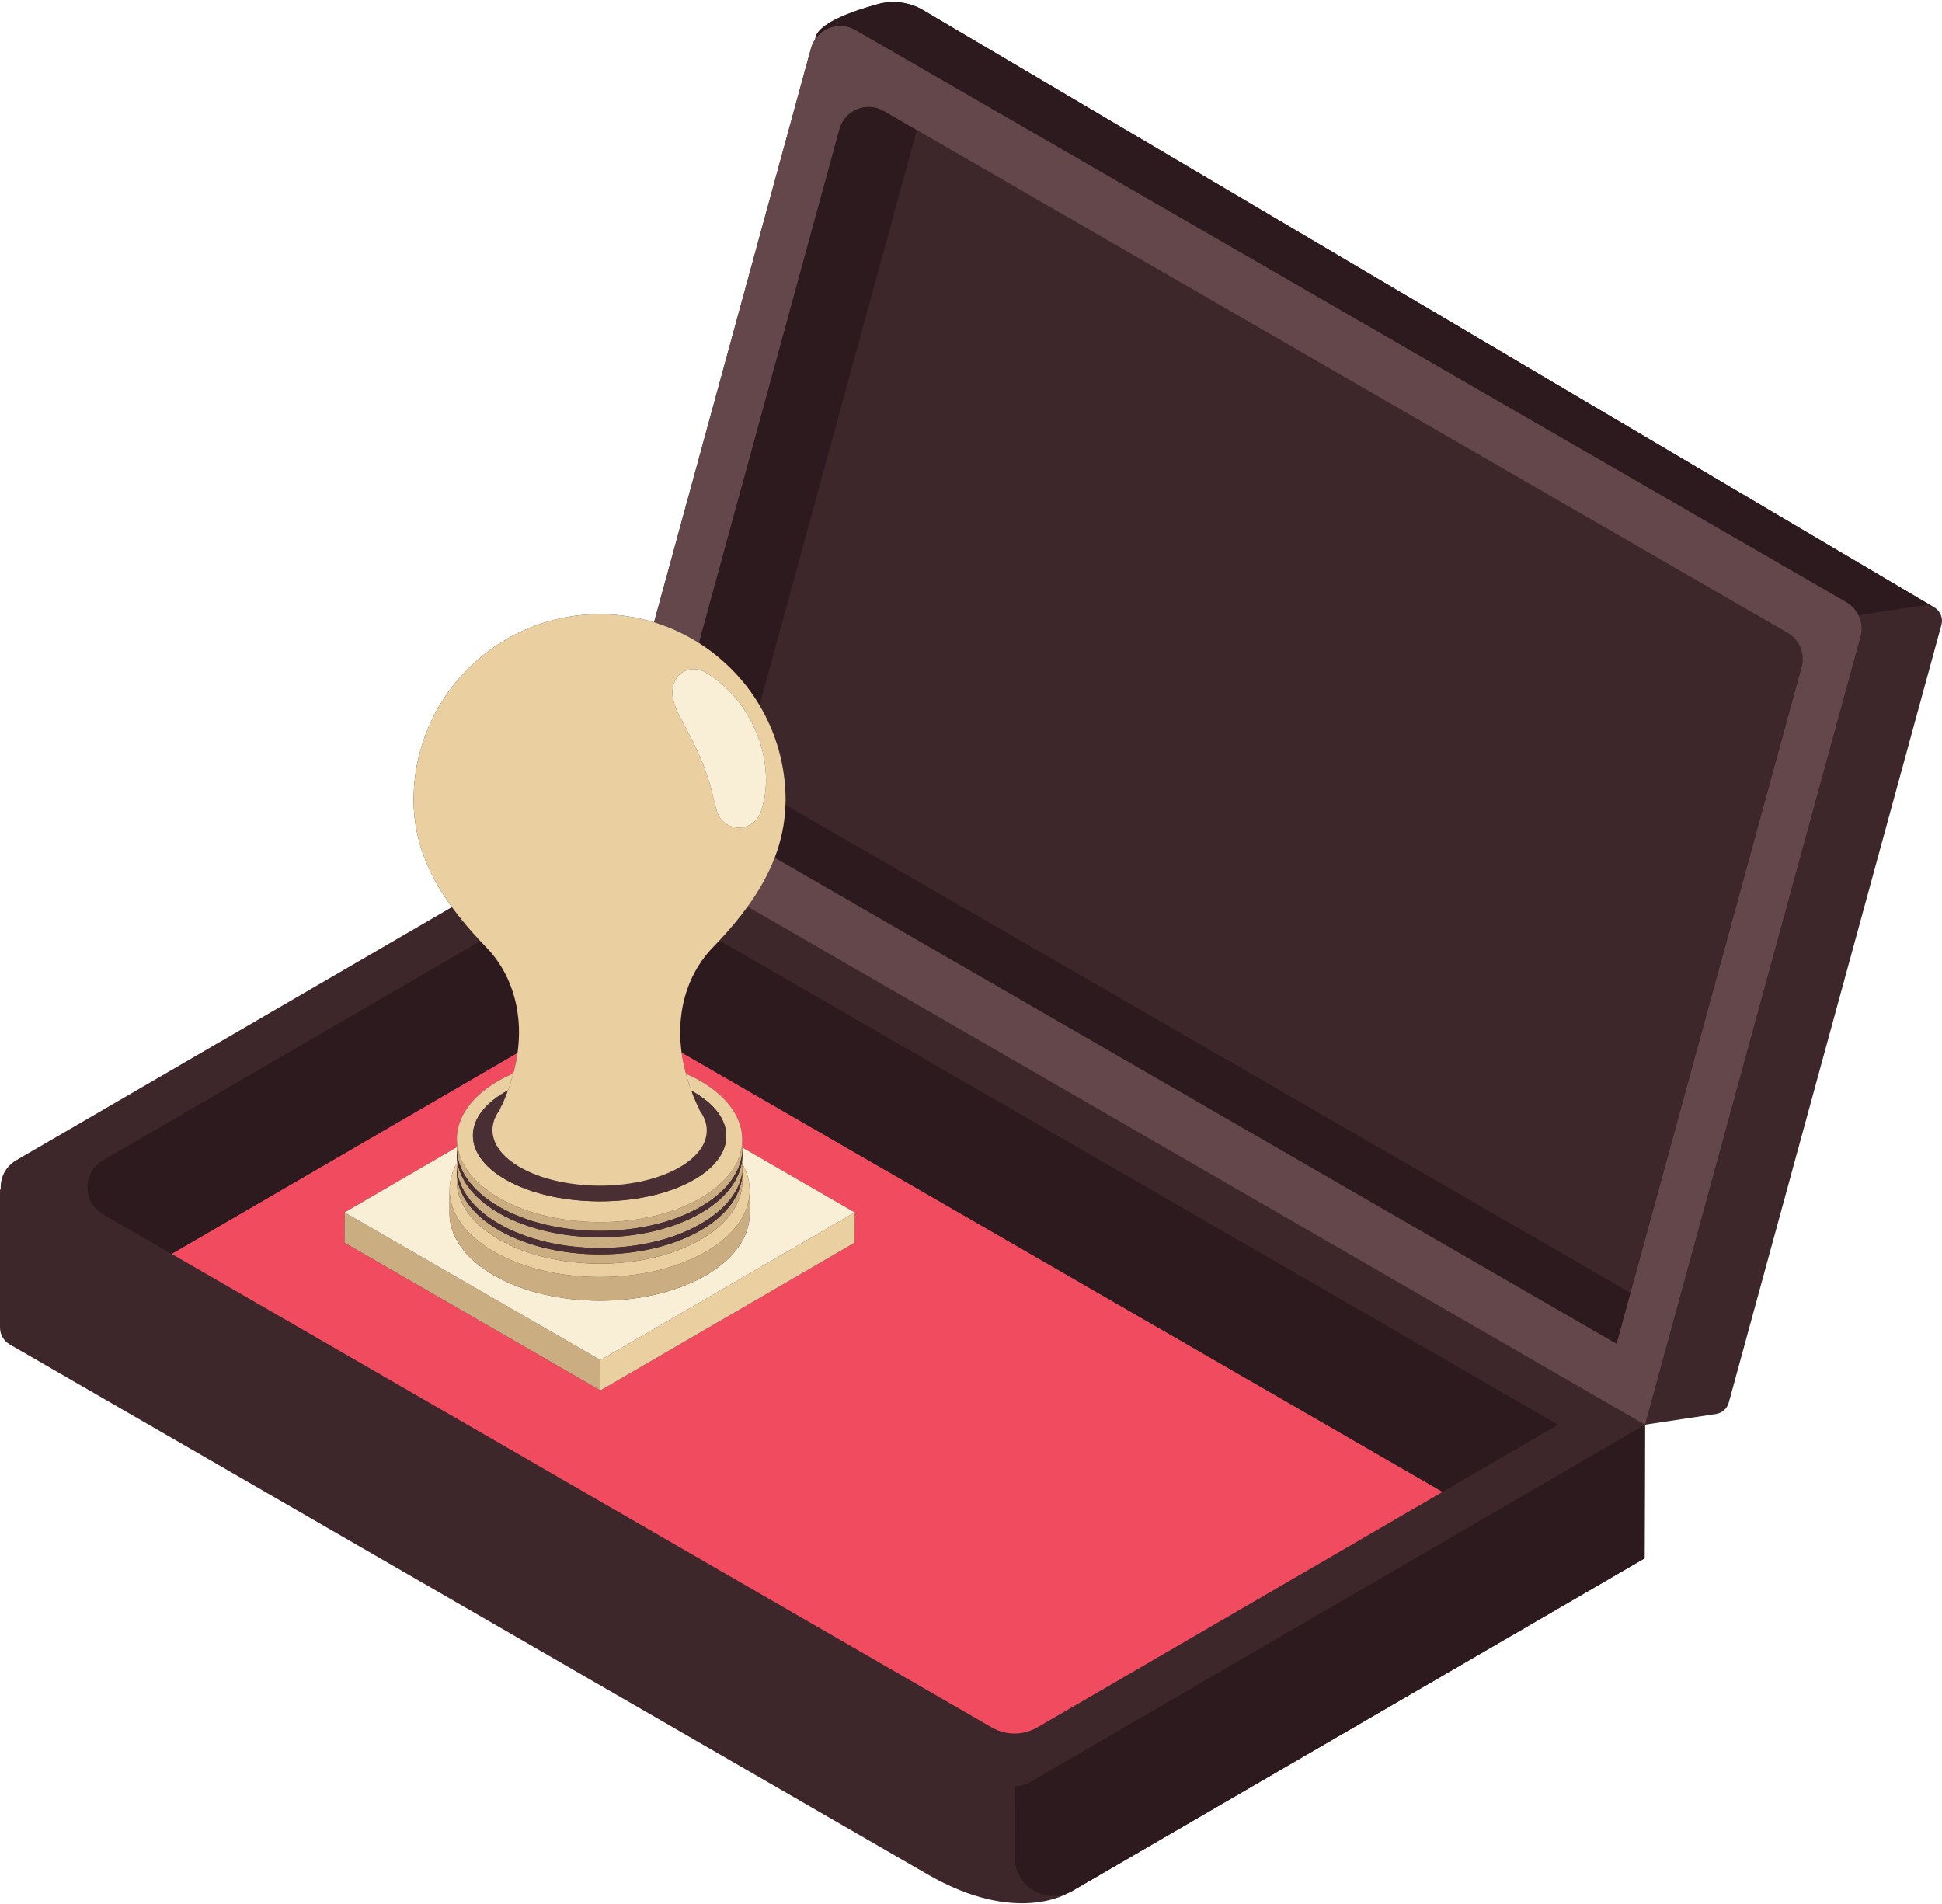 <?xml version="1.0" encoding="UTF-8"?><svg xmlns="http://www.w3.org/2000/svg" xmlns:xlink="http://www.w3.org/1999/xlink" height="1609.7" preserveAspectRatio="xMidYMid meet" version="1.0" viewBox="0.0 -1.7 1642.1 1609.7" width="1642.1" zoomAndPan="magnify"><defs><clipPath id="a"><path d="M 0 0 L 1642.102 0 L 1642.102 1607.609 L 0 1607.609 Z M 0 0"/></clipPath></defs><g><g clip-path="url(#a)" id="change1_1"><path d="M 1636.805 512.676 L 1636.867 512.676 L 1636.676 512.566 C 1636.121 512.152 1635.508 511.828 1634.883 511.508 L 780.27 6.66 C 768.738 0 755.066 -1.734 742.227 1.781 C 720.703 7.688 690.211 18.324 689.367 31.402 C 687.785 33.707 686.531 36.297 685.742 39.188 L 553.039 524.504 C 538.477 520.051 523.02 517.633 506.996 517.633 C 420.137 517.633 349.723 588.051 349.723 674.91 C 349.723 709.645 363.113 739.168 382.117 765.27 L 13.656 979.387 C 4.258 984.852 -0.043 994.66 0.645 1004.152 L 0 1004.164 L 0 1120.84 C 0 1126.711 3.129 1132.133 8.211 1135.062 L 784.551 1583.281 L 784.551 1583.289 C 859.805 1626.73 903.551 1598.73 903.551 1598.73 L 903.555 1598.711 C 904.695 1598.211 905.828 1597.691 906.945 1597.039 L 1390.633 1315.949 L 1390.953 1202.961 L 1390.953 1202.953 L 1450.996 1193.891 C 1456.176 1193.109 1460.418 1189.352 1461.797 1184.281 L 1641.609 526.699 C 1643.133 521.137 1640.887 515.789 1636.805 512.676" fill="#3e272b"/></g><g id="change2_1"><path d="M 386.816 967.953 C 386.668 967.008 386.652 966.055 386.566 965.105 C 386.652 966.059 386.645 967.012 386.797 967.969 L 386.816 967.953" fill="#f14b60"/></g><g id="change2_2"><path d="M 580.047 906.199 C 584.234 908.055 588.32 910.023 592.156 912.238 C 617.449 926.84 629.148 946.301 627.496 965.434 C 627.594 964.301 627.777 963.164 627.785 962.031 L 627.773 968.617 L 722.672 1023.41 L 722.602 1049.051 L 507.664 1173.961 L 291.324 1049.051 L 291.395 1023.41 L 386.254 968.281 L 386.266 961.344 L 386.281 961.52 C 386.254 943.676 397.922 925.844 421.336 912.238 C 425.34 909.914 429.621 907.855 434.02 905.926 C 435.605 899.941 436.867 894.094 437.641 888.48 L 145.07 1058.5 L 838.609 1458.922 C 850.539 1465.809 865.254 1465.789 877.172 1458.859 L 1219.84 1259.73 L 576.324 888.203 C 577.113 893.992 578.395 900.016 580.047 906.199" fill="#f14b60"/></g><g id="change3_1"><path d="M 411.566 799.715 C 409.738 797.824 407.926 795.914 406.125 793.992 L 87.094 979.387 C 69.555 989.582 69.59 1014.93 87.156 1025.07 L 145.07 1058.5 L 437.641 888.48 C 443.199 848.168 428.91 817.605 411.566 799.715" fill="#2d1a1e"/></g><g id="change3_2"><path d="M 723.328 23.723 L 1561.27 507.508 C 1565.805 510.129 1569.215 514.008 1571.398 518.461 L 1626.855 510.098 C 1629.793 509.656 1632.531 510.277 1634.891 511.5 L 780.273 6.652 C 768.742 -0.008 755.07 -1.734 742.227 1.777 C 720.707 7.676 690.215 18.328 689.371 31.395 C 696.68 20.766 711.352 16.812 723.328 23.723" fill="#2d1a1e"/></g><g id="change3_3"><path d="M 1636.863 512.68 L 1636.672 512.57 L 1636.801 512.68 L 1636.863 512.68" fill="#2d1a1e"/></g><g id="change3_4"><path d="M 775.273 108.238 L 747.293 92.09 C 732.727 83.68 714.145 91.32 709.711 107.539 L 590.926 541.922 C 611.918 555.211 629.551 573.289 642.258 594.672 L 775.273 108.238" fill="#2d1a1e"/></g><g id="change3_5"><path d="M 1378.781 1091.461 L 664.133 678.859 C 663.66 694.809 660.387 709.652 655.047 723.566 L 1366.98 1134.602 L 1378.781 1091.461" fill="#2d1a1e"/></g><g id="change4_1"><path d="M 590.926 541.922 L 709.711 107.539 C 714.145 91.32 732.727 83.68 747.293 92.09 L 775.273 108.238 L 1511.551 533.328 C 1521.648 539.16 1526.551 551.07 1523.469 562.32 L 1378.781 1091.461 L 1366.98 1134.602 L 655.047 723.566 C 649.391 738.297 641.484 752.004 632.16 764.859 L 1390.949 1202.949 L 1573.191 536.5 C 1574.879 530.301 1574.078 523.941 1571.398 518.461 C 1569.211 514.012 1565.801 510.129 1561.27 507.512 L 723.328 23.73 C 711.352 16.809 696.68 20.77 689.371 31.398 C 687.789 33.699 686.535 36.301 685.746 39.18 L 553.039 524.5 C 566.535 528.621 579.242 534.539 590.926 541.922" fill="#63474b"/></g><g id="change3_6"><path d="M 576.324 888.203 L 1219.84 1259.73 L 1317.52 1202.961 L 608.332 793.504 C 606.379 795.594 604.414 797.668 602.426 799.715 C 585.125 817.566 570.875 848.031 576.324 888.203" fill="#2d1a1e"/></g><g id="change3_7"><path d="M 980.441 1441.52 L 907.555 1483.879 L 874.305 1503.211 L 871.363 1504.922 C 867.25 1507.301 862.66 1508.488 858.066 1508.48 L 857.984 1568.77 C 857.918 1592.648 882.457 1608 903.559 1598.711 C 904.699 1598.211 905.832 1597.691 906.949 1597.039 L 1390.641 1315.949 L 1390.961 1202.961 L 980.441 1441.52" fill="#2d1a1e"/></g><g id="change5_1"><path d="M 507.664 1173.961 L 722.602 1049.051 L 722.672 1023.41 L 507.738 1148.309 L 507.664 1173.961" fill="#eacfa1"/></g><g id="change6_1"><path d="M 291.395 1023.41 L 291.324 1049.051 L 507.664 1173.961 L 507.738 1148.309 L 291.395 1023.41" fill="#caad81"/></g><g id="change7_1"><path d="M 632.969 1013.621 C 633.094 1013.012 633.234 1012.398 633.336 1011.789 C 633.234 1012.398 633.094 1013.012 632.969 1013.621" fill="#f8efd6"/></g><g id="change7_2"><path d="M 632.102 1017.09 C 632.277 1016.488 632.469 1015.891 632.621 1015.281 C 632.469 1015.891 632.277 1016.488 632.102 1017.09" fill="#f8efd6"/></g><g id="change7_3"><path d="M 633.547 1010.121 C 633.621 1009.512 633.715 1008.891 633.762 1008.281 C 633.715 1008.891 633.621 1009.512 633.547 1010.121" fill="#f8efd6"/></g><g id="change7_4"><path d="M 620.82 1037.309 C 621.301 1036.75 621.805 1036.191 622.258 1035.621 C 621.805 1036.191 621.301 1036.75 620.82 1037.309" fill="#f8efd6"/></g><g id="change7_5"><path d="M 625.754 1030.73 C 626.129 1030.16 626.52 1029.59 626.867 1029.012 C 626.516 1029.59 626.129 1030.16 625.754 1030.73" fill="#f8efd6"/></g><g id="change7_6"><path d="M 623.441 1034.039 C 623.867 1033.469 624.309 1032.91 624.707 1032.34 C 624.309 1032.91 623.867 1033.469 623.441 1034.039" fill="#f8efd6"/></g><g id="change7_7"><path d="M 629.508 1023.969 C 629.781 1023.379 630.074 1022.801 630.32 1022.211 C 630.074 1022.801 629.781 1023.379 629.508 1023.969" fill="#f8efd6"/></g><g id="change7_8"><path d="M 627.781 1027.359 C 628.102 1026.781 628.441 1026.211 628.734 1025.629 C 628.441 1026.211 628.102 1026.781 627.781 1027.359" fill="#f8efd6"/></g><g id="change7_9"><path d="M 616.496 1042 C 615.922 1042.551 615.301 1043.102 614.703 1043.66 C 615.301 1043.102 615.922 1042.551 616.496 1042" fill="#f8efd6"/></g><g id="change7_10"><path d="M 630.949 1020.551 C 631.172 1019.949 631.414 1019.359 631.613 1018.762 C 631.414 1019.359 631.172 1019.949 630.949 1020.551" fill="#f8efd6"/></g><g id="change7_11"><path d="M 390.871 1033.941 C 391.258 1034.449 391.617 1034.961 392.023 1035.469 C 391.617 1034.961 391.258 1034.449 390.871 1033.941" fill="#f8efd6"/></g><g id="change7_12"><path d="M 393.52 1037.219 C 393.949 1037.719 394.355 1038.219 394.805 1038.711 C 394.355 1038.219 393.949 1037.719 393.52 1037.219" fill="#f8efd6"/></g><g id="change7_13"><path d="M 399.742 1043.621 C 400.242 1044.078 400.719 1044.539 401.238 1045 C 400.719 1044.539 400.242 1044.078 399.742 1043.621" fill="#f8efd6"/></g><g id="change7_14"><path d="M 403.309 1046.711 C 403.84 1047.16 404.344 1047.602 404.895 1048.031 C 404.344 1047.602 403.84 1047.148 403.309 1046.711" fill="#f8efd6"/></g><g id="change7_15"><path d="M 386.453 1027.23 C 386.75 1027.762 387.023 1028.281 387.34 1028.801 C 387.023 1028.281 386.75 1027.762 386.453 1027.23" fill="#f8efd6"/></g><g id="change7_16"><path d="M 388.52 1030.621 C 388.855 1031.141 389.176 1031.648 389.535 1032.16 C 389.176 1031.648 388.855 1031.141 388.52 1030.621" fill="#f8efd6"/></g><g id="change7_17"><path d="M 607.383 1049.73 C 608.117 1049.18 608.871 1048.641 609.57 1048.09 C 608.871 1048.641 608.117 1049.18 607.383 1049.73" fill="#f8efd6"/></g><g id="change7_18"><path d="M 617.875 1040.559 C 618.426 1039.988 618.996 1039.422 619.52 1038.84 C 618.996 1039.422 618.426 1039.988 617.875 1040.559" fill="#f8efd6"/></g><g id="change7_19"><path d="M 611.293 1046.648 C 611.922 1046.129 612.574 1045.609 613.176 1045.078 C 612.574 1045.609 611.922 1046.129 611.293 1046.648" fill="#f8efd6"/></g><g id="change7_20"><path d="M 602.973 1052.84 C 603.887 1052.23 604.809 1051.629 605.68 1051.012 C 604.809 1051.629 603.883 1052.23 602.973 1052.84" fill="#f8efd6"/></g><g id="change7_21"><path d="M 411.598 1052.82 C 412.098 1053.16 412.57 1053.488 413.078 1053.82 C 412.57 1053.488 412.098 1053.16 411.598 1052.82" fill="#f8efd6"/></g><g id="change7_22"><path d="M 407.188 1049.738 C 407.742 1050.148 408.27 1050.57 408.844 1050.969 C 408.27 1050.57 407.742 1050.148 407.188 1049.738" fill="#f8efd6"/></g><g id="change7_23"><path d="M 597.027 1056.57 C 598.566 1055.68 600.059 1054.77 601.5 1053.84 C 600.059 1054.77 598.566 1055.68 597.027 1056.57" fill="#f8efd6"/></g><g id="change7_24"><path d="M 381.121 1013.32 C 381.242 1013.879 381.34 1014.441 381.48 1014.988 C 381.34 1014.441 381.242 1013.879 381.121 1013.32" fill="#f8efd6"/></g><g id="change7_25"><path d="M 384.68 1023.801 C 384.934 1024.328 385.164 1024.871 385.438 1025.41 C 385.164 1024.871 384.934 1024.328 384.68 1023.801" fill="#f8efd6"/></g><g id="change7_26"><path d="M 387.734 971.836 C 388 972.871 388.176 973.902 388.52 974.926 C 388.176 973.902 388 972.863 387.734 971.836" fill="#f8efd6"/></g><g id="change7_27"><path d="M 626.355 972.133 C 626.66 970.934 627.035 969.746 627.23 968.543 C 627.035 969.746 626.66 970.934 626.355 972.133" fill="#f8efd6"/></g><g id="change7_28"><path d="M 625.594 975.18 C 625.355 975.891 624.988 976.594 624.711 977.305 L 624.715 977.309 C 624.996 976.598 625.355 975.895 625.594 975.18" fill="#f8efd6"/></g><g id="change7_29"><path d="M 397.875 1041.891 C 397.387 1041.41 396.938 1040.922 396.469 1040.441 C 396.938 1040.922 397.387 1041.41 397.875 1041.891" fill="#f8efd6"/></g><g id="change7_30"><path d="M 633.836 1006.609 C 633.859 1006.051 633.906 1005.5 633.906 1004.949 L 633.852 1024.961 C 633.797 1043.648 621.516 1062.32 596.973 1076.578 C 547.605 1105.27 467.238 1105.27 417.551 1076.59 C 392.527 1062.141 380.035 1043.172 380.086 1024.23 L 380.145 1004.219 L 380.148 1004.41 C 380.141 996.793 382.188 989.188 386.234 981.875 L 386.246 974.586 L 386.211 974.164 L 386.223 968.961 L 386.254 969.355 L 386.254 968.281 L 291.395 1023.41 L 507.738 1148.309 L 722.672 1023.41 L 627.773 968.617 L 627.754 982.211 C 632.152 990.125 634.18 998.379 633.836 1006.609" fill="#f8efd6"/></g><g id="change7_31"><path d="M 383.188 1020.301 C 383.398 1020.859 383.594 1021.41 383.828 1021.961 C 383.594 1021.41 383.398 1020.859 383.188 1020.301" fill="#f8efd6"/></g><g id="change7_32"><path d="M 380.523 1009.789 C 380.598 1010.352 380.648 1010.91 380.746 1011.469 C 380.648 1010.91 380.598 1010.352 380.523 1009.789" fill="#f8efd6"/></g><g id="change7_33"><path d="M 382 1016.801 C 382.168 1017.371 382.316 1017.93 382.508 1018.5 C 382.316 1017.93 382.168 1017.371 382 1016.801" fill="#f8efd6"/></g><g id="change7_34"><path d="M 386.844 968.246 L 386.816 967.953 L 386.797 967.969 Z M 386.844 968.246" fill="#f8efd6"/></g><g id="change7_35"><path d="M 380.223 1006.23 C 380.246 1006.801 380.254 1007.371 380.301 1007.941 C 380.254 1007.371 380.246 1006.801 380.223 1006.23" fill="#f8efd6"/></g><g id="change6_2"><path d="M 633.547 1010.121 C 633.477 1010.68 633.426 1011.238 633.336 1011.789 C 633.234 1012.398 633.094 1013.012 632.969 1013.621 C 632.852 1014.18 632.754 1014.73 632.621 1015.281 C 632.469 1015.891 632.277 1016.488 632.102 1017.09 C 631.941 1017.648 631.797 1018.199 631.613 1018.762 C 631.414 1019.359 631.172 1019.949 630.949 1020.551 C 630.742 1021.102 630.551 1021.66 630.32 1022.211 C 630.074 1022.801 629.781 1023.379 629.508 1023.969 C 629.254 1024.52 629.016 1025.078 628.734 1025.629 C 628.441 1026.211 628.102 1026.781 627.781 1027.359 C 627.477 1027.91 627.191 1028.461 626.867 1029.012 C 626.52 1029.59 626.129 1030.16 625.754 1030.73 C 625.402 1031.27 625.078 1031.801 624.707 1032.34 C 624.309 1032.91 623.867 1033.469 623.441 1034.039 C 623.047 1034.57 622.672 1035.102 622.258 1035.621 C 621.805 1036.191 621.301 1036.75 620.82 1037.309 C 620.387 1037.82 619.977 1038.328 619.52 1038.84 C 618.996 1039.422 618.426 1039.988 617.875 1040.559 C 617.414 1041.031 616.977 1041.52 616.496 1042 C 615.922 1042.551 615.301 1043.102 614.703 1043.66 C 614.191 1044.141 613.707 1044.621 613.176 1045.078 C 612.574 1045.609 611.922 1046.129 611.293 1046.648 C 610.719 1047.129 610.168 1047.621 609.57 1048.09 C 608.871 1048.641 608.117 1049.18 607.383 1049.73 C 606.812 1050.16 606.27 1050.59 605.68 1051.012 C 604.809 1051.629 603.887 1052.23 602.973 1052.84 C 602.477 1053.172 602.004 1053.512 601.5 1053.84 C 600.059 1054.77 598.566 1055.68 597.027 1056.57 C 547.664 1085.262 467.297 1085.262 417.609 1056.57 C 416.051 1055.672 414.539 1054.75 413.078 1053.82 C 412.57 1053.488 412.098 1053.16 411.598 1052.82 C 410.668 1052.211 409.73 1051.602 408.844 1050.969 C 408.27 1050.57 407.742 1050.148 407.188 1049.738 C 406.418 1049.172 405.633 1048.602 404.895 1048.031 C 404.344 1047.602 403.84 1047.16 403.309 1046.711 C 402.613 1046.141 401.898 1045.578 401.238 1045 C 400.719 1044.539 400.242 1044.078 399.742 1043.621 C 399.113 1043.039 398.469 1042.469 397.875 1041.891 C 397.387 1041.41 396.938 1040.922 396.469 1040.441 C 395.91 1039.871 395.332 1039.301 394.805 1038.711 C 394.355 1038.219 393.949 1037.719 393.52 1037.219 C 393.016 1036.641 392.496 1036.059 392.023 1035.469 C 391.617 1034.961 391.258 1034.449 390.871 1033.941 C 390.422 1033.352 389.957 1032.762 389.535 1032.16 C 389.176 1031.648 388.855 1031.141 388.52 1030.621 C 388.121 1030.02 387.707 1029.41 387.34 1028.801 C 387.023 1028.281 386.75 1027.762 386.453 1027.23 C 386.109 1026.621 385.75 1026.02 385.438 1025.41 C 385.164 1024.871 384.934 1024.328 384.68 1023.801 C 384.391 1023.191 384.086 1022.578 383.828 1021.961 C 383.594 1021.41 383.398 1020.859 383.188 1020.301 C 382.957 1019.699 382.711 1019.102 382.508 1018.5 C 382.316 1017.93 382.168 1017.371 382 1016.801 C 381.828 1016.191 381.633 1015.602 381.48 1014.988 C 381.34 1014.441 381.242 1013.879 381.121 1013.32 C 380.992 1012.699 380.848 1012.09 380.746 1011.469 C 380.648 1010.91 380.598 1010.352 380.523 1009.789 C 380.449 1009.18 380.352 1008.559 380.301 1007.941 C 380.254 1007.371 380.246 1006.801 380.223 1006.23 C 380.195 1005.621 380.148 1005.02 380.148 1004.41 L 380.145 1004.219 L 380.086 1024.23 C 380.035 1043.172 392.527 1062.141 417.551 1076.59 C 467.238 1105.27 547.605 1105.27 596.973 1076.578 C 621.516 1062.32 633.797 1043.648 633.852 1024.961 L 633.906 1004.949 C 633.906 1005.5 633.859 1006.051 633.836 1006.609 C 633.812 1007.172 633.809 1007.73 633.762 1008.281 C 633.715 1008.891 633.621 1009.512 633.547 1010.121" fill="#caad81"/></g><g id="change5_2"><path d="M 616.219 991.621 C 617.168 990.453 618.191 989.293 619.023 988.102 C 618.191 989.293 617.168 990.453 616.219 991.621" fill="#eacfa1"/></g><g id="change5_3"><path d="M 390.016 978.477 C 390.449 979.484 390.797 980.508 391.309 981.508 C 390.797 980.508 390.453 979.484 390.016 978.477" fill="#eacfa1"/></g><g id="change5_4"><path d="M 411.152 1003.93 C 411.98 1004.559 412.707 1005.211 413.578 1005.84 C 412.707 1005.211 411.98 1004.559 411.152 1003.93" fill="#eacfa1"/></g><g id="change5_5"><path d="M 393.457 985.059 C 394.047 986.02 394.543 986.988 395.211 987.934 C 394.543 986.988 394.047 986.02 393.457 985.059" fill="#eacfa1"/></g><g id="change5_6"><path d="M 592.684 1011.16 C 595.613 1009.461 598.355 1007.691 600.918 1005.871 C 598.355 1007.691 595.613 1009.461 592.684 1011.16" fill="#eacfa1"/></g><g id="change5_7"><path d="M 403.871 997.742 C 404.707 998.539 405.445 999.363 406.344 1000.148 C 405.445 999.363 404.707 998.539 403.871 997.742" fill="#eacfa1"/></g><g id="change5_8"><path d="M 400.223 994.172 C 399.426 993.293 398.789 992.383 398.062 991.496 C 398.789 992.383 399.426 993.293 400.223 994.172" fill="#eacfa1"/></g><g id="change5_9"><path d="M 624.711 977.305 C 624.527 977.781 624.32 978.254 624.117 978.727 C 624.32 978.254 624.531 977.785 624.715 977.309 L 624.711 977.305" fill="#eacfa1"/></g><g id="change5_10"><path d="M 603.379 1003.93 C 604.977 1002.699 606.613 1001.488 608.055 1000.23 C 606.613 1001.488 604.977 1002.699 603.379 1003.93" fill="#eacfa1"/></g><g id="change5_11"><path d="M 620.742 985.25 C 621.461 984.07 622.25 982.906 622.859 981.711 C 622.25 982.906 621.461 984.07 620.742 985.25" fill="#eacfa1"/></g><g id="change5_12"><path d="M 614.09 994.289 C 613.008 995.484 611.734 996.637 610.523 997.801 C 611.734 996.637 613.008 995.484 614.09 994.289" fill="#eacfa1"/></g><g id="change5_13"><path d="M 380.223 1006.23 C 380.246 1006.801 380.254 1007.371 380.301 1007.941 C 380.352 1008.559 380.449 1009.18 380.523 1009.789 C 380.598 1010.352 380.648 1010.91 380.746 1011.469 C 380.848 1012.09 380.992 1012.699 381.121 1013.32 C 381.242 1013.879 381.34 1014.441 381.48 1014.988 C 381.633 1015.602 381.828 1016.191 382 1016.801 C 382.168 1017.371 382.316 1017.93 382.508 1018.5 C 382.711 1019.102 382.957 1019.699 383.188 1020.301 C 383.398 1020.859 383.594 1021.41 383.828 1021.961 C 384.086 1022.578 384.391 1023.191 384.68 1023.801 C 384.934 1024.328 385.164 1024.871 385.438 1025.41 C 385.75 1026.02 386.109 1026.621 386.453 1027.23 C 386.75 1027.762 387.023 1028.281 387.34 1028.801 C 387.707 1029.41 388.121 1030.02 388.52 1030.621 C 388.855 1031.141 389.176 1031.648 389.535 1032.16 C 389.957 1032.762 390.422 1033.352 390.871 1033.941 C 391.258 1034.449 391.617 1034.961 392.023 1035.469 C 392.496 1036.059 393.016 1036.641 393.52 1037.219 C 393.949 1037.719 394.355 1038.219 394.805 1038.711 C 395.332 1039.301 395.91 1039.871 396.469 1040.441 C 396.938 1040.922 397.387 1041.41 397.875 1041.891 C 398.469 1042.469 399.113 1043.039 399.742 1043.621 C 400.242 1044.078 400.719 1044.539 401.238 1045 C 401.898 1045.578 402.613 1046.141 403.309 1046.711 C 403.84 1047.148 404.344 1047.602 404.895 1048.031 C 405.633 1048.602 406.418 1049.172 407.188 1049.738 C 407.742 1050.148 408.27 1050.57 408.844 1050.969 C 409.73 1051.602 410.668 1052.211 411.598 1052.82 C 412.098 1053.16 412.57 1053.488 413.078 1053.82 C 414.539 1054.75 416.051 1055.672 417.609 1056.57 C 467.297 1085.262 547.664 1085.262 597.027 1056.57 C 598.566 1055.68 600.059 1054.77 601.5 1053.84 C 602.004 1053.512 602.477 1053.172 602.973 1052.84 C 603.883 1052.23 604.809 1051.629 605.68 1051.012 C 606.27 1050.59 606.812 1050.16 607.383 1049.73 C 608.117 1049.18 608.871 1048.641 609.57 1048.09 C 610.168 1047.621 610.719 1047.129 611.293 1046.648 C 611.922 1046.129 612.574 1045.609 613.176 1045.078 C 613.707 1044.621 614.191 1044.141 614.703 1043.66 C 615.301 1043.102 615.922 1042.551 616.496 1042 C 616.977 1041.52 617.414 1041.031 617.875 1040.559 C 618.426 1039.988 618.996 1039.422 619.52 1038.84 C 619.977 1038.328 620.387 1037.82 620.82 1037.309 C 621.301 1036.75 621.805 1036.191 622.258 1035.621 C 622.672 1035.102 623.047 1034.57 623.441 1034.039 C 623.867 1033.469 624.309 1032.91 624.707 1032.34 C 625.078 1031.801 625.402 1031.27 625.754 1030.73 C 626.129 1030.16 626.516 1029.59 626.867 1029.012 C 627.191 1028.461 627.477 1027.91 627.781 1027.359 C 628.102 1026.781 628.441 1026.211 628.734 1025.629 C 629.016 1025.078 629.254 1024.52 629.508 1023.969 C 629.781 1023.379 630.074 1022.801 630.32 1022.211 C 630.551 1021.66 630.742 1021.102 630.949 1020.551 C 631.172 1019.949 631.414 1019.359 631.613 1018.762 C 631.797 1018.199 631.941 1017.648 632.102 1017.09 C 632.277 1016.488 632.469 1015.891 632.621 1015.281 C 632.754 1014.73 632.852 1014.18 632.969 1013.621 C 633.094 1013.012 633.234 1012.398 633.336 1011.789 C 633.426 1011.238 633.477 1010.68 633.547 1010.121 C 633.621 1009.512 633.715 1008.891 633.762 1008.281 C 633.809 1007.73 633.812 1007.172 633.836 1006.609 C 634.18 998.379 632.152 990.125 627.754 982.211 L 627.73 997.18 C 627.68 1014.969 615.988 1032.738 592.629 1046.32 C 545.648 1073.621 469.16 1073.621 421.871 1046.32 C 398.051 1032.57 386.16 1014.52 386.211 996.496 L 386.223 988.801 L 386.211 988.656 L 386.223 983.445 L 386.23 983.582 L 386.234 981.875 C 382.188 989.188 380.141 996.793 380.148 1004.41 C 380.148 1005.02 380.195 1005.621 380.223 1006.23" fill="#eacfa1"/></g><g id="change6_3"><path d="M 627.23 968.543 C 627.035 969.746 626.66 970.934 626.355 972.133 C 626.102 973.148 625.93 974.172 625.594 975.18 C 625.355 975.895 624.996 976.598 624.715 977.309 C 624.531 977.785 624.32 978.254 624.117 978.727 C 623.695 979.727 623.359 980.727 622.859 981.711 C 622.25 982.906 621.461 984.07 620.742 985.25 C 620.164 986.199 619.676 987.16 619.023 988.102 C 618.191 989.293 617.168 990.453 616.219 991.621 C 615.5 992.508 614.875 993.414 614.09 994.289 C 613.008 995.484 611.734 996.637 610.523 997.801 C 609.688 998.609 608.949 999.438 608.055 1000.23 C 606.613 1001.488 604.977 1002.699 603.379 1003.93 C 602.543 1004.57 601.801 1005.238 600.918 1005.871 C 598.355 1007.691 595.613 1009.461 592.684 1011.16 C 545.703 1038.469 469.211 1038.469 421.922 1011.16 C 418.957 1009.449 416.176 1007.672 413.578 1005.84 C 412.707 1005.211 411.98 1004.559 411.152 1003.93 C 409.508 1002.68 407.824 1001.441 406.344 1000.148 C 405.445 999.363 404.707 998.539 403.871 997.742 C 402.629 996.559 401.328 995.383 400.223 994.172 C 399.426 993.293 398.789 992.383 398.062 991.496 C 397.094 990.312 396.059 989.141 395.211 987.934 C 394.543 986.988 394.047 986.02 393.457 985.059 C 392.727 983.875 391.926 982.707 391.309 981.508 C 390.797 980.508 390.449 979.484 390.016 978.477 C 389.508 977.293 388.922 976.121 388.52 974.926 C 388.176 973.902 388 972.871 387.734 971.836 C 387.426 970.637 387.043 969.449 386.844 968.246 L 386.797 967.969 C 386.645 967.012 386.652 966.059 386.566 965.105 C 386.461 963.91 386.281 962.715 386.281 961.52 L 386.266 961.344 L 386.254 968.281 L 386.254 969.355 C 386.465 987.18 398.316 1004.98 421.871 1018.578 C 469.16 1045.879 545.648 1045.879 592.629 1018.578 C 615.332 1005.379 627.055 988.227 627.734 970.934 L 627.73 974.859 C 627.68 992.648 615.988 1010.41 592.629 1023.988 C 545.648 1051.301 469.16 1051.301 421.871 1023.988 C 398.238 1010.352 386.379 992.469 386.246 974.586 L 386.234 981.875 L 386.23 983.582 C 386.332 1001.488 398.203 1019.398 421.871 1033.059 C 469.16 1060.371 545.648 1060.371 592.629 1033.059 C 613.566 1020.898 625.516 1005.359 627.727 989.465 C 627.621 1007.211 615.938 1024.93 592.629 1038.48 C 545.648 1065.781 469.16 1065.781 421.871 1038.48 C 398.117 1024.77 386.238 1006.77 386.223 988.801 L 386.211 996.496 C 386.16 1014.52 398.051 1032.57 421.871 1046.32 C 469.16 1073.621 545.648 1073.621 592.629 1046.32 C 615.988 1032.738 627.68 1014.969 627.73 997.18 L 627.754 982.211 L 627.773 968.617 L 627.785 962.031 C 627.777 963.164 627.594 964.301 627.496 965.434 C 627.406 966.473 627.402 967.512 627.23 968.543" fill="#caad81"/></g><g id="change8_1"><path d="M 386.211 988.656 L 386.223 988.801 C 386.238 1006.77 398.117 1024.77 421.871 1038.48 C 469.16 1065.781 545.648 1065.781 592.629 1038.48 C 615.938 1024.93 627.621 1007.211 627.727 989.465 C 625.516 1005.359 613.566 1020.898 592.629 1033.059 C 545.648 1060.371 469.16 1060.371 421.871 1033.059 C 398.203 1019.398 386.332 1001.488 386.23 983.582 L 386.223 983.445 L 386.211 988.656" fill="#492e33"/></g><g id="change8_2"><path d="M 386.211 974.164 L 386.246 974.586 C 386.379 992.469 398.238 1010.352 421.871 1023.988 C 469.16 1051.301 545.648 1051.301 592.629 1023.988 C 615.988 1010.41 627.68 992.648 627.73 974.859 L 627.734 970.934 C 627.055 988.227 615.332 1005.379 592.629 1018.578 C 545.648 1045.879 469.16 1045.879 421.871 1018.578 C 398.316 1004.98 386.465 987.18 386.254 969.355 L 386.223 968.961 L 386.211 974.164" fill="#492e33"/></g><g id="change5_14"><path d="M 386.281 961.52 C 386.281 962.715 386.461 963.91 386.566 965.105 C 386.652 966.055 386.668 967.008 386.816 967.953 L 386.844 968.246 C 387.043 969.449 387.426 970.637 387.734 971.836 C 388 972.863 388.176 973.902 388.52 974.926 C 388.922 976.121 389.508 977.293 390.016 978.477 C 390.453 979.484 390.797 980.508 391.309 981.508 C 391.926 982.707 392.727 983.875 393.457 985.059 C 394.047 986.02 394.543 986.988 395.211 987.934 C 396.059 989.141 397.094 990.312 398.062 991.496 C 398.789 992.383 399.426 993.293 400.223 994.172 C 401.328 995.383 402.629 996.559 403.871 997.742 C 404.707 998.539 405.445 999.363 406.344 1000.148 C 407.824 1001.441 409.508 1002.68 411.152 1003.93 C 411.98 1004.559 412.707 1005.211 413.578 1005.84 C 416.176 1007.672 418.957 1009.449 421.922 1011.16 C 469.211 1038.469 545.703 1038.469 592.684 1011.16 C 595.613 1009.461 598.355 1007.691 600.918 1005.871 C 601.801 1005.238 602.543 1004.57 603.379 1003.93 C 604.977 1002.699 606.613 1001.488 608.055 1000.23 C 608.949 999.438 609.688 998.609 610.523 997.801 C 611.734 996.637 613.008 995.484 614.09 994.289 C 614.875 993.414 615.5 992.508 616.219 991.621 C 617.168 990.453 618.191 989.293 619.023 988.102 C 619.676 987.16 620.164 986.199 620.742 985.25 C 621.461 984.07 622.25 982.906 622.859 981.711 C 623.359 980.727 623.695 979.727 624.117 978.727 C 624.32 978.254 624.527 977.781 624.711 977.305 C 624.988 976.594 625.355 975.891 625.594 975.18 C 625.93 974.172 626.102 973.148 626.355 972.133 C 626.66 970.934 627.035 969.746 627.23 968.543 C 627.402 967.512 627.406 966.473 627.496 965.434 C 629.148 946.301 617.449 926.84 592.156 912.238 C 588.32 910.023 584.234 908.055 580.047 906.199 C 581.297 910.871 582.711 915.617 584.512 920.508 C 624.453 942.223 624.09 976.527 583.047 997.836 C 541.352 1019.48 473.465 1019.48 431.496 997.836 C 389.996 976.43 389.363 941.906 429.586 920.207 C 431.367 915.324 432.777 910.59 434.02 905.926 C 429.621 907.855 425.34 909.914 421.336 912.238 C 397.922 925.844 386.254 943.676 386.281 961.52" fill="#eacfa1"/></g><g id="change8_3"><path d="M 431.496 997.836 C 473.465 1019.48 541.352 1019.48 583.047 997.836 C 624.09 976.527 624.453 942.223 584.512 920.508 C 585.887 924.258 587.434 928.07 589.156 931.945 C 589.156 931.945 590.586 934.055 591.652 937.344 C 603.941 954.055 597.234 973.633 571.32 987.086 C 536.055 1005.391 478.645 1005.391 443.148 987.086 C 416.809 973.504 409.949 953.668 422.52 936.852 C 423.559 933.855 424.84 931.945 424.84 931.945 C 426.609 927.969 428.18 924.055 429.586 920.207 C 389.363 941.906 389.996 976.43 431.496 997.836" fill="#492e33"/></g><g id="change5_15"><path d="M 583.211 564.43 C 587.812 563.512 592.379 564.41 596.133 566.602 C 599.332 568.48 601.418 569.801 603.805 571.5 C 606.098 573.129 608.246 574.891 610.363 576.66 C 614.566 580.262 618.367 584.238 621.941 588.449 C 629.043 596.898 634.863 606.578 639.273 617.051 C 643.785 627.449 646.555 638.879 647.453 650.453 C 647.594 653.371 647.777 656.266 647.785 659.16 C 647.629 662.086 647.402 664.992 647.098 667.879 C 646.84 670.758 646.391 673.613 645.617 676.434 C 644.938 679.254 644.203 682.035 643.305 684.754 C 639.934 694.965 628.918 700.512 618.703 697.141 C 612.355 695.043 607.812 689.992 606.09 684.02 L 605.098 680.477 C 602.875 672.535 601.797 665.344 599.277 658.289 C 597.098 651.25 594.691 644.344 591.539 637.465 C 588.492 630.582 585.078 623.668 581.418 616.594 L 575.746 605.898 C 572.852 600.449 569.668 593.719 568.84 587.551 C 567.441 577.102 571.965 566.66 583.211 564.43 Z M 406.125 793.992 C 407.926 795.914 409.738 797.824 411.566 799.715 C 428.91 817.605 443.199 848.168 437.641 888.48 C 436.867 894.094 435.605 899.941 434.02 905.926 C 432.777 910.59 431.367 915.324 429.586 920.207 C 428.18 924.055 426.609 927.969 424.84 931.945 C 424.84 931.945 423.559 933.855 422.52 936.852 C 409.949 953.668 416.809 973.504 443.148 987.086 C 478.645 1005.391 536.055 1005.391 571.32 987.086 C 597.234 973.633 603.941 954.055 591.652 937.344 C 590.586 934.055 589.156 931.945 589.156 931.945 C 587.434 928.07 585.887 924.258 584.512 920.508 C 582.711 915.617 581.297 910.871 580.047 906.199 C 578.395 900.016 577.113 893.992 576.324 888.203 C 570.875 848.031 585.125 817.566 602.426 799.715 C 604.414 797.668 606.379 795.594 608.332 793.504 C 616.82 784.398 624.898 774.879 632.16 764.859 C 641.484 752.004 649.391 738.297 655.047 723.566 C 660.387 709.652 663.66 694.809 664.133 678.859 C 664.172 677.539 664.27 676.242 664.27 674.906 C 664.27 645.594 656.227 618.168 642.258 594.672 C 629.551 573.289 611.918 555.211 590.926 541.922 C 579.242 534.539 566.535 528.621 553.039 524.5 C 538.477 520.039 523.02 517.629 506.996 517.629 C 420.137 517.629 349.723 588.051 349.723 674.906 C 349.723 709.641 363.113 739.164 382.117 765.266 C 389.434 775.316 397.582 784.855 406.125 793.992" fill="#eacfa1"/></g><g id="change7_36"><path d="M 575.746 605.898 L 581.418 616.594 C 585.078 623.668 588.492 630.582 591.539 637.465 C 594.691 644.344 597.098 651.25 599.277 658.289 C 601.797 665.344 602.875 672.535 605.098 680.477 L 606.09 684.02 C 607.812 689.992 612.355 695.043 618.703 697.141 C 628.918 700.512 639.934 694.965 643.305 684.754 C 644.203 682.035 644.938 679.254 645.617 676.434 C 646.391 673.613 646.84 670.758 647.098 667.879 C 647.402 664.992 647.629 662.086 647.785 659.16 C 647.777 656.266 647.594 653.371 647.453 650.453 C 646.555 638.879 643.785 627.449 639.273 617.051 C 634.863 606.578 629.043 596.898 621.941 588.449 C 618.367 584.238 614.566 580.262 610.363 576.66 C 608.246 574.891 606.098 573.129 603.805 571.5 C 601.418 569.801 599.332 568.48 596.133 566.602 C 592.379 564.41 587.812 563.512 583.211 564.43 C 571.965 566.66 567.441 577.102 568.84 587.551 C 569.668 593.719 572.852 600.449 575.746 605.898" fill="#f8efd6"/></g></g></svg>